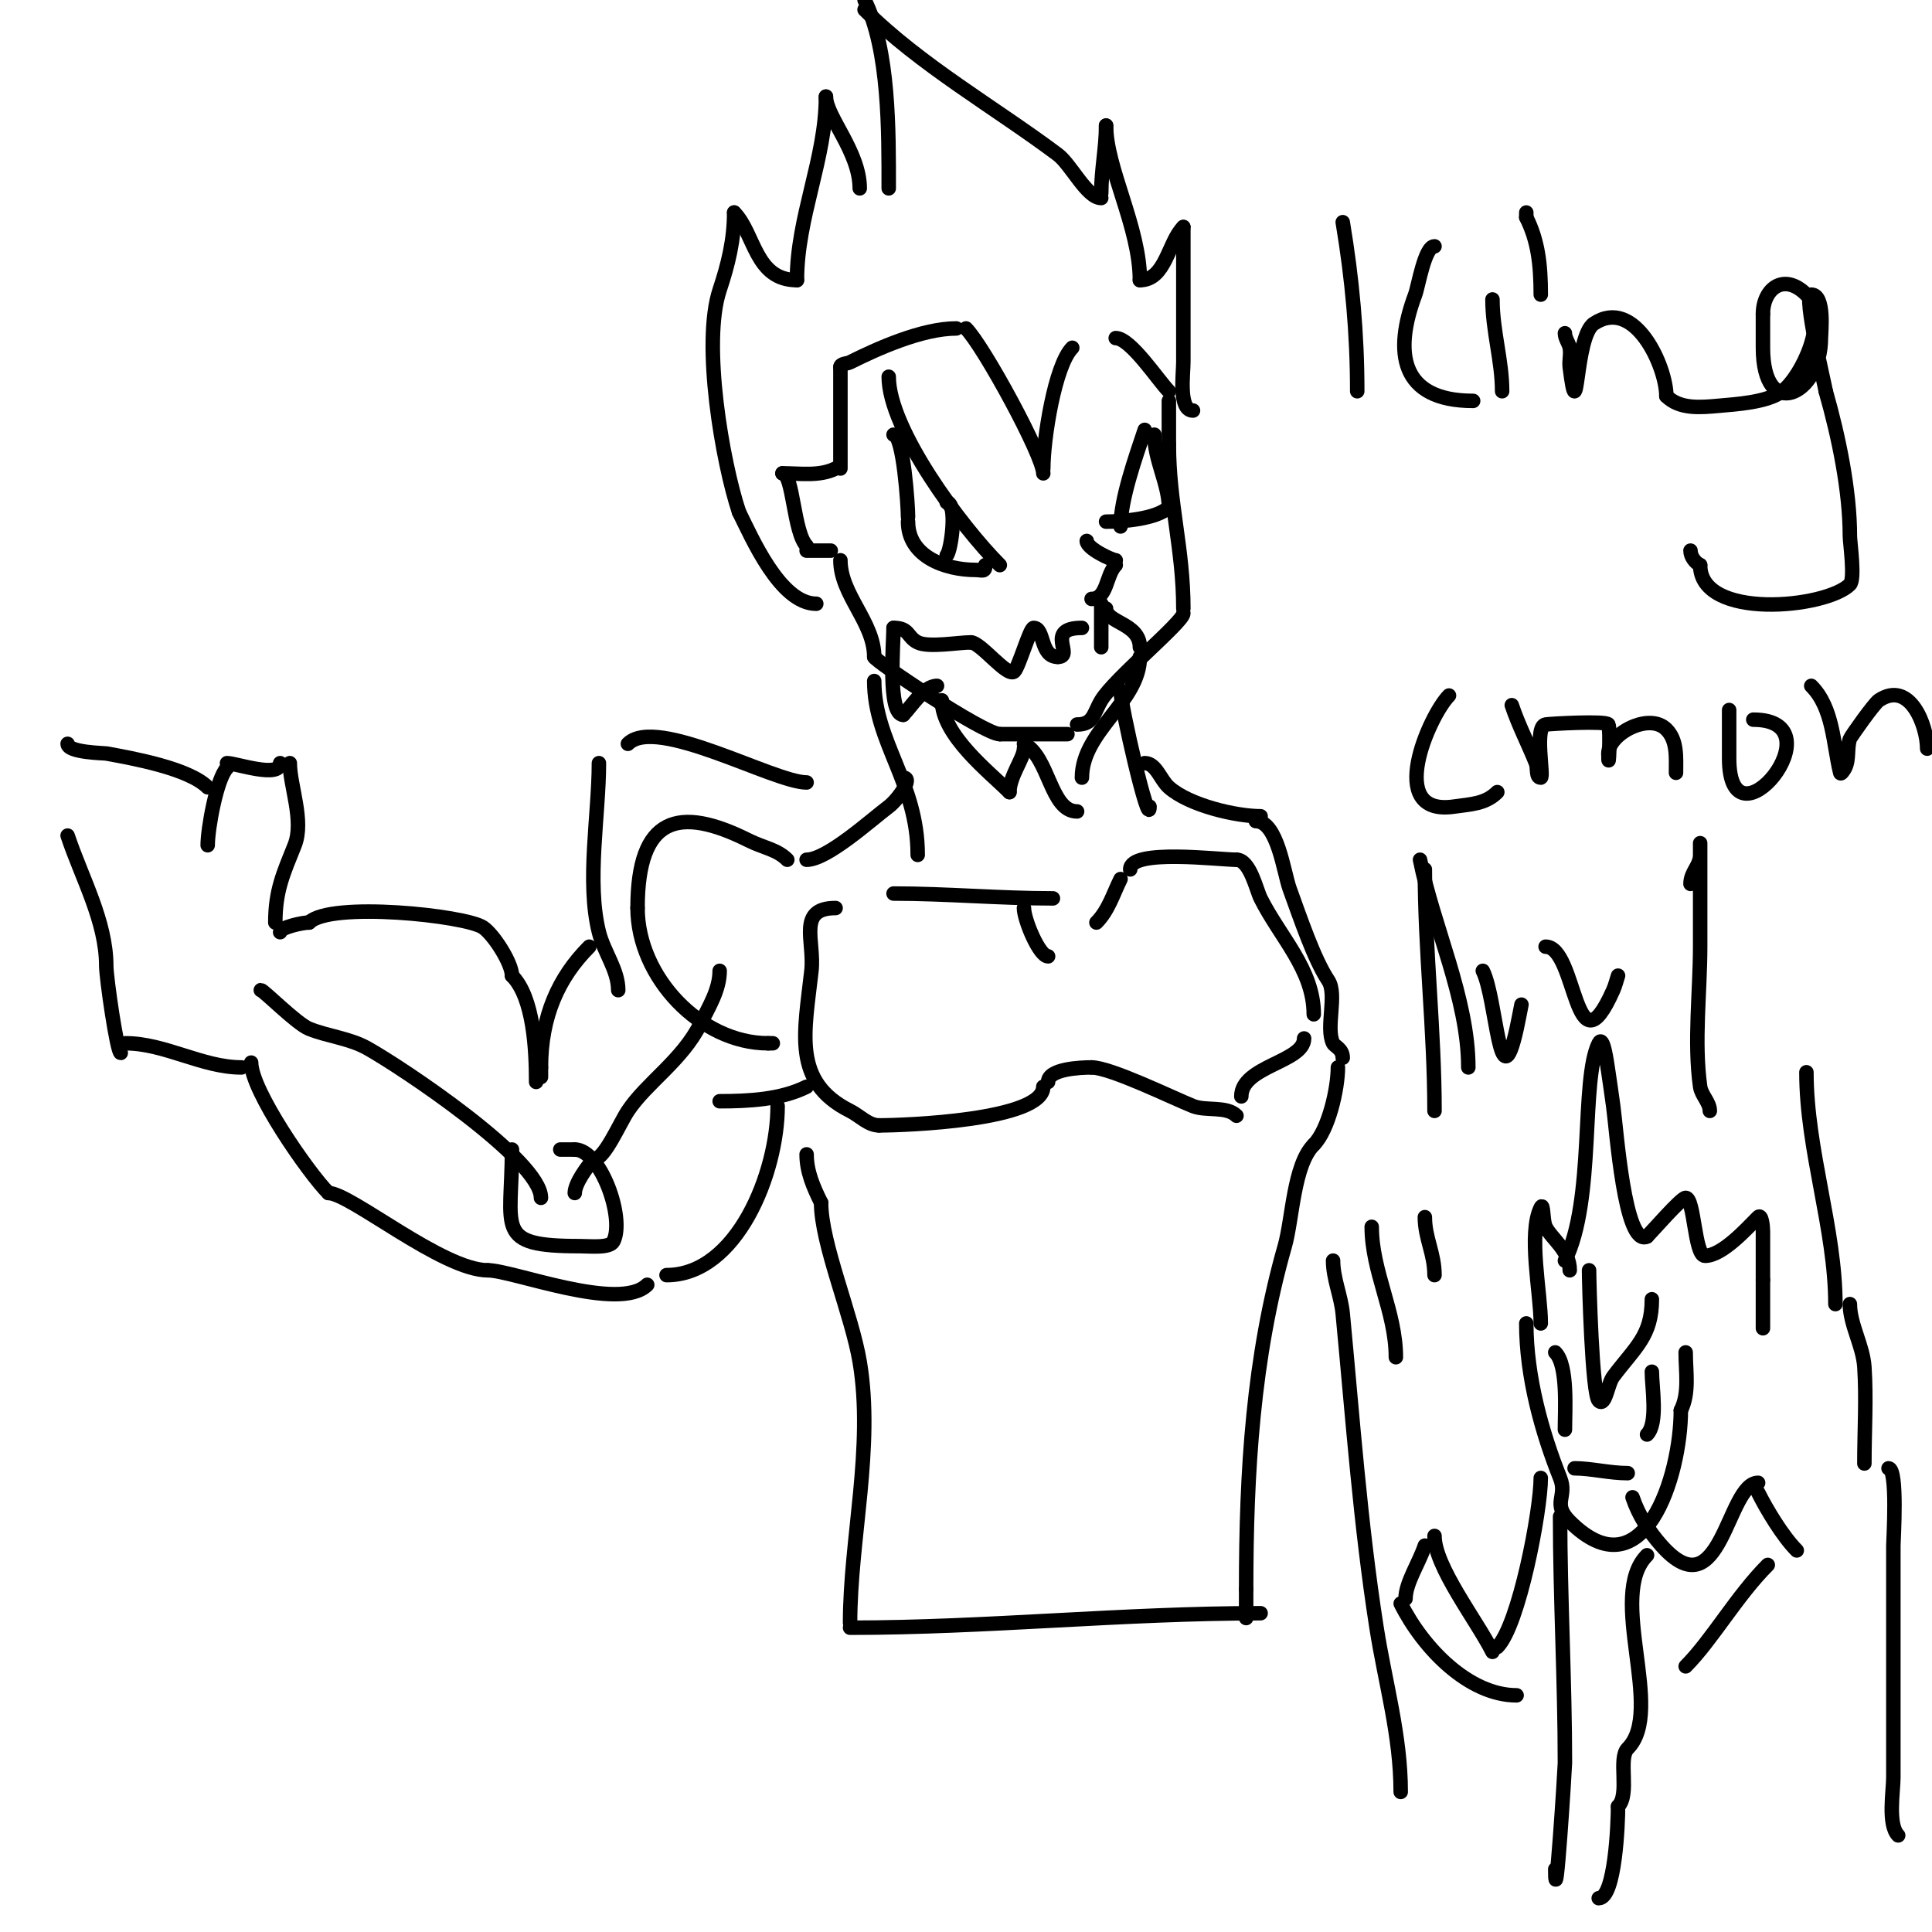 <svg viewBox='0 0 400 400' version='1.1' xmlns='http://www.w3.org/2000/svg' xmlns:xlink='http://www.w3.org/1999/xlink'><g fill='none' stroke='#000000' stroke-width='3' stroke-linecap='round' stroke-linejoin='round'><path d='M200,68c3.639,3.639 16,26.372 16,30'/><path d='M216,97c0,-6.019 2.387,-21.387 6,-25'/><path d='M198,68c-7.153,0 -16.529,4.264 -22,7c-0.667,0.333 -2,0.255 -2,1'/><path d='M174,76c0,7 0,14 0,21'/><path d='M173,97c-3.314,1.657 -7.32,1 -11,1'/><path d='M162,98c2.202,0 2.311,12.311 5,15'/><path d='M167,114c1.667,0 3.333,0 5,0'/><path d='M174,116c0,7.15 7,12.809 7,20'/><path d='M181,136c0,0.76 22.745,16 26,16'/><path d='M207,152c4.667,0 9.333,0 14,0'/><path d='M223,150c3.432,0 3.372,-2.287 5,-5c2.68,-4.467 17,-16.227 17,-18'/><path d='M245,126c0,-12.359 -3,-21.834 -3,-34'/><path d='M242,92c0,-3 0,-6 0,-9'/><path d='M242,81c-2.13,-2.13 -7.922,-11 -11,-11'/><path d='M184,39c0,-11.741 0.151,-28.697 -5,-39'/><path d='M179,2c11.384,11.384 27.217,20.412 40,30c2.757,2.068 6.026,9 9,9'/><path d='M228,40c0,-4.842 1,-9.408 1,-14'/><path d='M229,26c0,8.764 7,21.066 7,32'/><path d='M236,58c5.354,0 5.814,-7.814 9,-11'/><path d='M245,47c0,9.333 0,18.667 0,28c0,2.403 -1.046,10 2,10'/><path d='M178,39c0,-7.581 -7,-14.889 -7,-19'/><path d='M171,20c0,12.899 -6,24.904 -6,38'/><path d='M165,58c-8.734,0 -8.72,-9.72 -13,-14'/><path d='M152,44c0,5.707 -1.265,10.794 -3,16c-3.7,11.101 0.573,35.718 4,46'/><path d='M153,106c2.606,5.213 8.501,19 16,19'/><path d='M185,130c0,2.965 -1.261,18 2,18'/><path d='M187,148c1.679,-1.679 4.264,-6 7,-6'/><path d='M195,145c0,7.247 9.866,14.866 14,19'/><path d='M209,164c0,-3.29 3,-7.048 3,-9'/><path d='M212,154c5.232,2.616 5.424,14 11,14'/><path d='M224,161c0,-9.693 12,-15.649 12,-25'/><path d='M236,134c0,-4.997 -7,-5.008 -7,-8'/><path d='M228,125c0,3 0,6 0,9'/><path d='M224,130c-7.907,0 -1.372,6 -5,6'/><path d='M219,136c-3.69,0 -2.709,-6 -5,-6c-0.755,0 -3.035,8.035 -4,9c-1.381,1.381 -6.933,-6 -9,-6'/><path d='M201,133c-2.578,0 -8.77,1.115 -11,0c-2.246,-1.123 -1.662,-3 -5,-3'/><path d='M225,112c0,1.572 5.27,4 6,4'/><path d='M231,117c-2.069,2.069 -1.703,7 -5,7'/><path d='M184,78c0,10.924 15.072,31.072 23,39'/><path d='M185,90c2.039,0 3,14.736 3,17'/><path d='M188,108c0,7.173 7.621,10 14,10c1.333,0 2,0.567 2,-1'/><path d='M237,89c-1.868,5.604 -5,14.356 -5,20'/><path d='M239,90c0,5.154 3,10.265 3,15'/><path d='M242,105c-2.504,2.504 -9.868,3 -13,3'/><path d='M181,141c0,12.672 9,21.045 9,36'/><path d='M187,161c2.236,0 -1.211,4.658 -3,6c-3.612,2.709 -12.733,11 -17,11'/><path d='M232,143c0,3.114 6,29.067 6,24'/><path d='M237,158c2.357,0 3.238,3.434 5,5c4.224,3.755 13.932,6 19,6'/><path d='M173,188c-8.008,0 -4.31,6.79 -5,13c-1.423,12.807 -4.032,22.984 8,29c2,1 3.764,3 6,3'/><path d='M182,233c5.239,0 34,-1.024 34,-8'/><path d='M217,224c0,-2.682 6.582,-3 9,-3'/><path d='M226,221c3.911,0 16.602,6.241 21,8c2.677,1.071 6.946,-0.054 9,2'/><path d='M257,227c0,-6.294 13,-7.111 13,-12'/><path d='M272,210c0,-9.256 -6.982,-15.964 -11,-24c-0.887,-1.774 -2.21,-8 -5,-8'/><path d='M256,178c-3.672,0 -22,-2.327 -22,2'/><path d='M232,182c-1.495,2.99 -2.501,6.501 -5,9'/><path d='M185,185c10.887,0 21.965,1 33,1'/><path d='M212,188c0,2.378 3.156,10 5,10'/><path d='M163,178c-2.171,-2.171 -4.886,-2.443 -8,-4c-14.473,-7.236 -23,-4.992 -23,14'/><path d='M132,188c0,14.324 13.095,28 27,28'/><path d='M159,216c0.333,0 0.667,0 1,0'/><path d='M149,201c0,3.902 -2.255,7.51 -4,11c-3.77,7.541 -11.097,12.146 -15,18c-1.715,2.573 -4.859,10 -7,10'/><path d='M123,240c-1.435,1.435 -4,5.075 -4,7'/><path d='M106,238c0,16.616 -3.749,20 14,20c2.219,0 6.261,0.477 7,-1c2.415,-4.831 -2.673,-19 -8,-19'/><path d='M119,238c-1,0 -2,0 -3,0'/><path d='M112,248c0,-7.798 -28.906,-27.059 -36,-31c-3.686,-2.048 -8.085,-2.434 -12,-4c-2.571,-1.028 -9.455,-8 -10,-8'/><path d='M167,162c-6.765,0 -31.12,-13.88 -37,-8'/><path d='M124,158c0,10.753 -2.611,24.555 0,35c1.036,4.144 4,7.829 4,12'/><path d='M149,228c5.967,0 12.675,-0.337 18,-3'/><path d='M161,229c0,13.806 -8.427,35 -23,35'/><path d='M138,264'/><path d='M122,196c-6.388,6.388 -10,14.474 -10,25'/><path d='M112,221c0,0.667 0,1.333 0,2'/><path d='M111,224c0,-6.481 -0.476,-17.476 -5,-22'/><path d='M106,202c0,-2.601 -3.82,-8.547 -6,-10c-3.695,-2.463 -31.603,-5.397 -36,-1'/><path d='M64,191c-1.379,0 -6,1.022 -6,2'/><path d='M52,220c0,5.81 11.918,22.918 16,27'/><path d='M68,247c4.471,0 23.642,16 33,16'/><path d='M101,263c5.123,0 27.275,8.725 33,3'/><path d='M57,191c0,-6.63 1.661,-10.152 4,-16c2.019,-5.048 -1,-12.394 -1,-17'/><path d='M58,158c0,3.242 -9.152,0 -11,0'/><path d='M47,159c-2.109,2.109 -4,12.511 -4,16'/><path d='M43,163c-3.94,-3.94 -15.626,-6.023 -21,-7c-0.414,-0.075 -8,-0.186 -8,-2'/><path d='M14,173c2.935,8.804 8,17.727 8,27c0,2.41 2.241,18 3,18'/><path d='M26,216c8.131,0 15.888,5 24,5'/><path d='M260,170c4.506,0 5.786,10.662 7,14c2.232,6.137 5.061,14.592 8,19c1.92,2.879 -0.592,9.816 1,13c0.321,0.642 2,1.151 2,3'/><path d='M278,219'/><path d='M277,221c0,4.363 -1.919,12.919 -5,16'/><path d='M272,237c-4.19,4.19 -4.392,15.372 -6,21c-6.596,23.088 -8,46.836 -8,71'/><path d='M258,329c0,2 0,4 0,6'/><path d='M261,334c-28.477,0 -56.845,3 -85,3'/><path d='M176,336c0,-17.317 4.942,-36.346 2,-54c-1.631,-9.786 -8,-24.55 -8,-33'/><path d='M170,249c-1.614,-3.228 -3,-6.46 -3,-10'/><path d='M278,46c1.958,11.745 3,23.069 3,35'/><path d='M297,51c-2.031,0 -3.359,8.29 -4,10c-4.45,11.868 -3.175,22 12,22'/><path d='M309,62c0,6.493 2,12.653 2,19'/><path d='M308,47'/><path d='M319,61c0,-6.374 -0.612,-11.225 -3,-16'/><path d='M316,45c0,-0.333 0,-0.667 0,-1'/><path d='M324,69c0,1.054 0.793,1.966 1,3c0.261,1.307 -0.165,2.677 0,4c1.788,14.303 0.966,-6.31 5,-9c8.489,-5.659 15,8.959 15,15'/><path d='M345,82c2.776,2.776 7.082,2.356 11,2c3.353,-0.305 9.891,-0.669 13,-3c4.122,-3.092 9.768,-15.232 5,-20c-4.681,-4.681 -9,-1.176 -9,4'/><path d='M365,65c0,2.333 0,4.667 0,7c0,15.427 12,9.852 12,-2c0,-1.196 0.874,-9 -2,-9c-1.73,0 2.812,18.682 3,20'/><path d='M378,81c2.735,9.574 5,20.678 5,30c0,1.303 1.106,8.894 0,10c-4.936,4.936 -31,7.446 -31,-4'/><path d='M352,117c-1.075,-0.537 -2,-1.798 -2,-3'/><path d='M196,104c2.287,0 0.943,10.057 0,11'/><path d='M300,144c-4.018,4.018 -13.394,25.056 1,23c3.553,-0.508 6.536,-0.536 9,-3'/><path d='M313,146c1.399,4.197 3.37,7.925 5,12c0.391,0.979 -0.054,3 1,3c0.745,0 -1.42,-10.597 1,-11c0.904,-0.151 12.592,-0.815 13,0c0.488,0.977 0,11.101 0,6'/><path d='M333,156c0,-4.002 8.397,-8.603 12,-5c2.29,2.29 2,5.693 2,9'/><path d='M358,147c0,3.333 0,6.667 0,10c0,20.203 23.099,-8 5,-8'/><path d='M375,142c4.597,4.597 4.541,12.166 6,18c0.114,0.457 0.789,-0.578 1,-1c0.907,-1.814 0.359,-4.076 1,-6c0.153,-0.459 5.013,-7.342 6,-8c6.443,-4.296 10,5.296 10,10'/><path d='M399,155'/><path d='M329,263c0,2.507 0.632,25.632 2,27c1.374,1.374 1.834,-3.445 3,-5c4.58,-6.106 8,-8.367 8,-16'/><path d='M324,261c6.281,-12.563 3.205,-37.411 7,-45c0.943,-1.886 1.679,3.916 2,6c0.358,2.33 0.667,4.667 1,7c0.658,4.604 2.358,29.321 7,27'/><path d='M341,256c1.107,-1.107 7.086,-8 8,-8c1.795,0 1.838,12 4,12c3.6,0 8.682,-5.682 11,-8c0.745,-0.745 1,1.946 1,3c0,3.333 0,6.667 0,10'/><path d='M365,265c0,3.333 0,6.667 0,10'/><path d='M325,263c0,-4.166 -3.712,-6.425 -5,-9c-0.615,-1.229 -0.385,-5.229 -1,-4c-2.682,5.364 0,17.685 0,24'/><path d='M319,274'/><path d='M316,274c0,11.016 3.23,22.574 7,32c1.573,3.932 -1.77,5.23 2,9c15.27,15.27 23,-9.392 23,-23'/><path d='M348,292c1.806,-3.611 1,-7.99 1,-12'/><path d='M342,284c0,3.159 1.318,10.682 -1,13'/><path d='M322,280c2.661,2.661 2,11.981 2,16'/><path d='M326,304c3.425,0 7.248,1 11,1'/><path d='M341,322c-8.408,8.408 3.821,32.179 -4,40c-2.074,2.074 0.503,9.497 -2,12'/><path d='M335,374c0,3.474 -0.598,19 -4,19'/><path d='M323,314c0,16.493 1,34.112 1,51c0,0.995 -2,32.482 -2,22'/><path d='M319,306c0,6.705 -4.511,30.511 -9,35'/><path d='M309,342c-3.192,-6.384 -12,-17.669 -12,-24'/><path d='M295,320c-1.21,3.631 -4,7.738 -4,11'/><path d='M290,332c4.646,9.291 14.118,19 24,19'/><path d='M338,310c1.229,3.688 3.417,7.095 6,10c12.36,13.905 13.545,-13 20,-13'/><path d='M364,309c1.801,3.601 5.121,9.121 8,12'/><path d='M366,324c-6.443,6.443 -11.607,15.607 -17,21'/><path d='M290,371c0,-11.704 -3.199,-22.474 -5,-34c-3.378,-21.62 -4.939,-43.355 -7,-65c-0.353,-3.71 -2,-7.273 -2,-11'/><path d='M284,254c0,9.243 5,17.615 5,27'/><path d='M295,252c0,4.344 2,7.483 2,12'/><path d='M297,230c0,-16.644 -2,-33.223 -2,-50'/><path d='M294,178c2.757,13.787 10,28.757 10,43'/><path d='M307,201c2.909,5.818 3.449,27.98 7,12c0.369,-1.659 0.667,-3.333 1,-5'/><path d='M320,196c6.503,0 5.941,27.133 14,9c0.428,-0.963 0.667,-2 1,-3'/><path d='M350,183c0,-2.477 2,-3.673 2,-6c0,-10.302 0,15.134 0,19c0,9.248 -1.315,19.792 0,29c0.254,1.777 2,3.205 2,5'/><path d='M374,222c0,16.078 6,32.456 6,48'/><path d='M383,270c0,4.23 2.705,8.574 3,13c0.438,6.577 0,13.391 0,20'/><path d='M391,304c1.948,0 1,14.951 1,16c0,16 0,32 0,48c0,2.822 -1.206,9.794 1,12'/></g>
</svg>